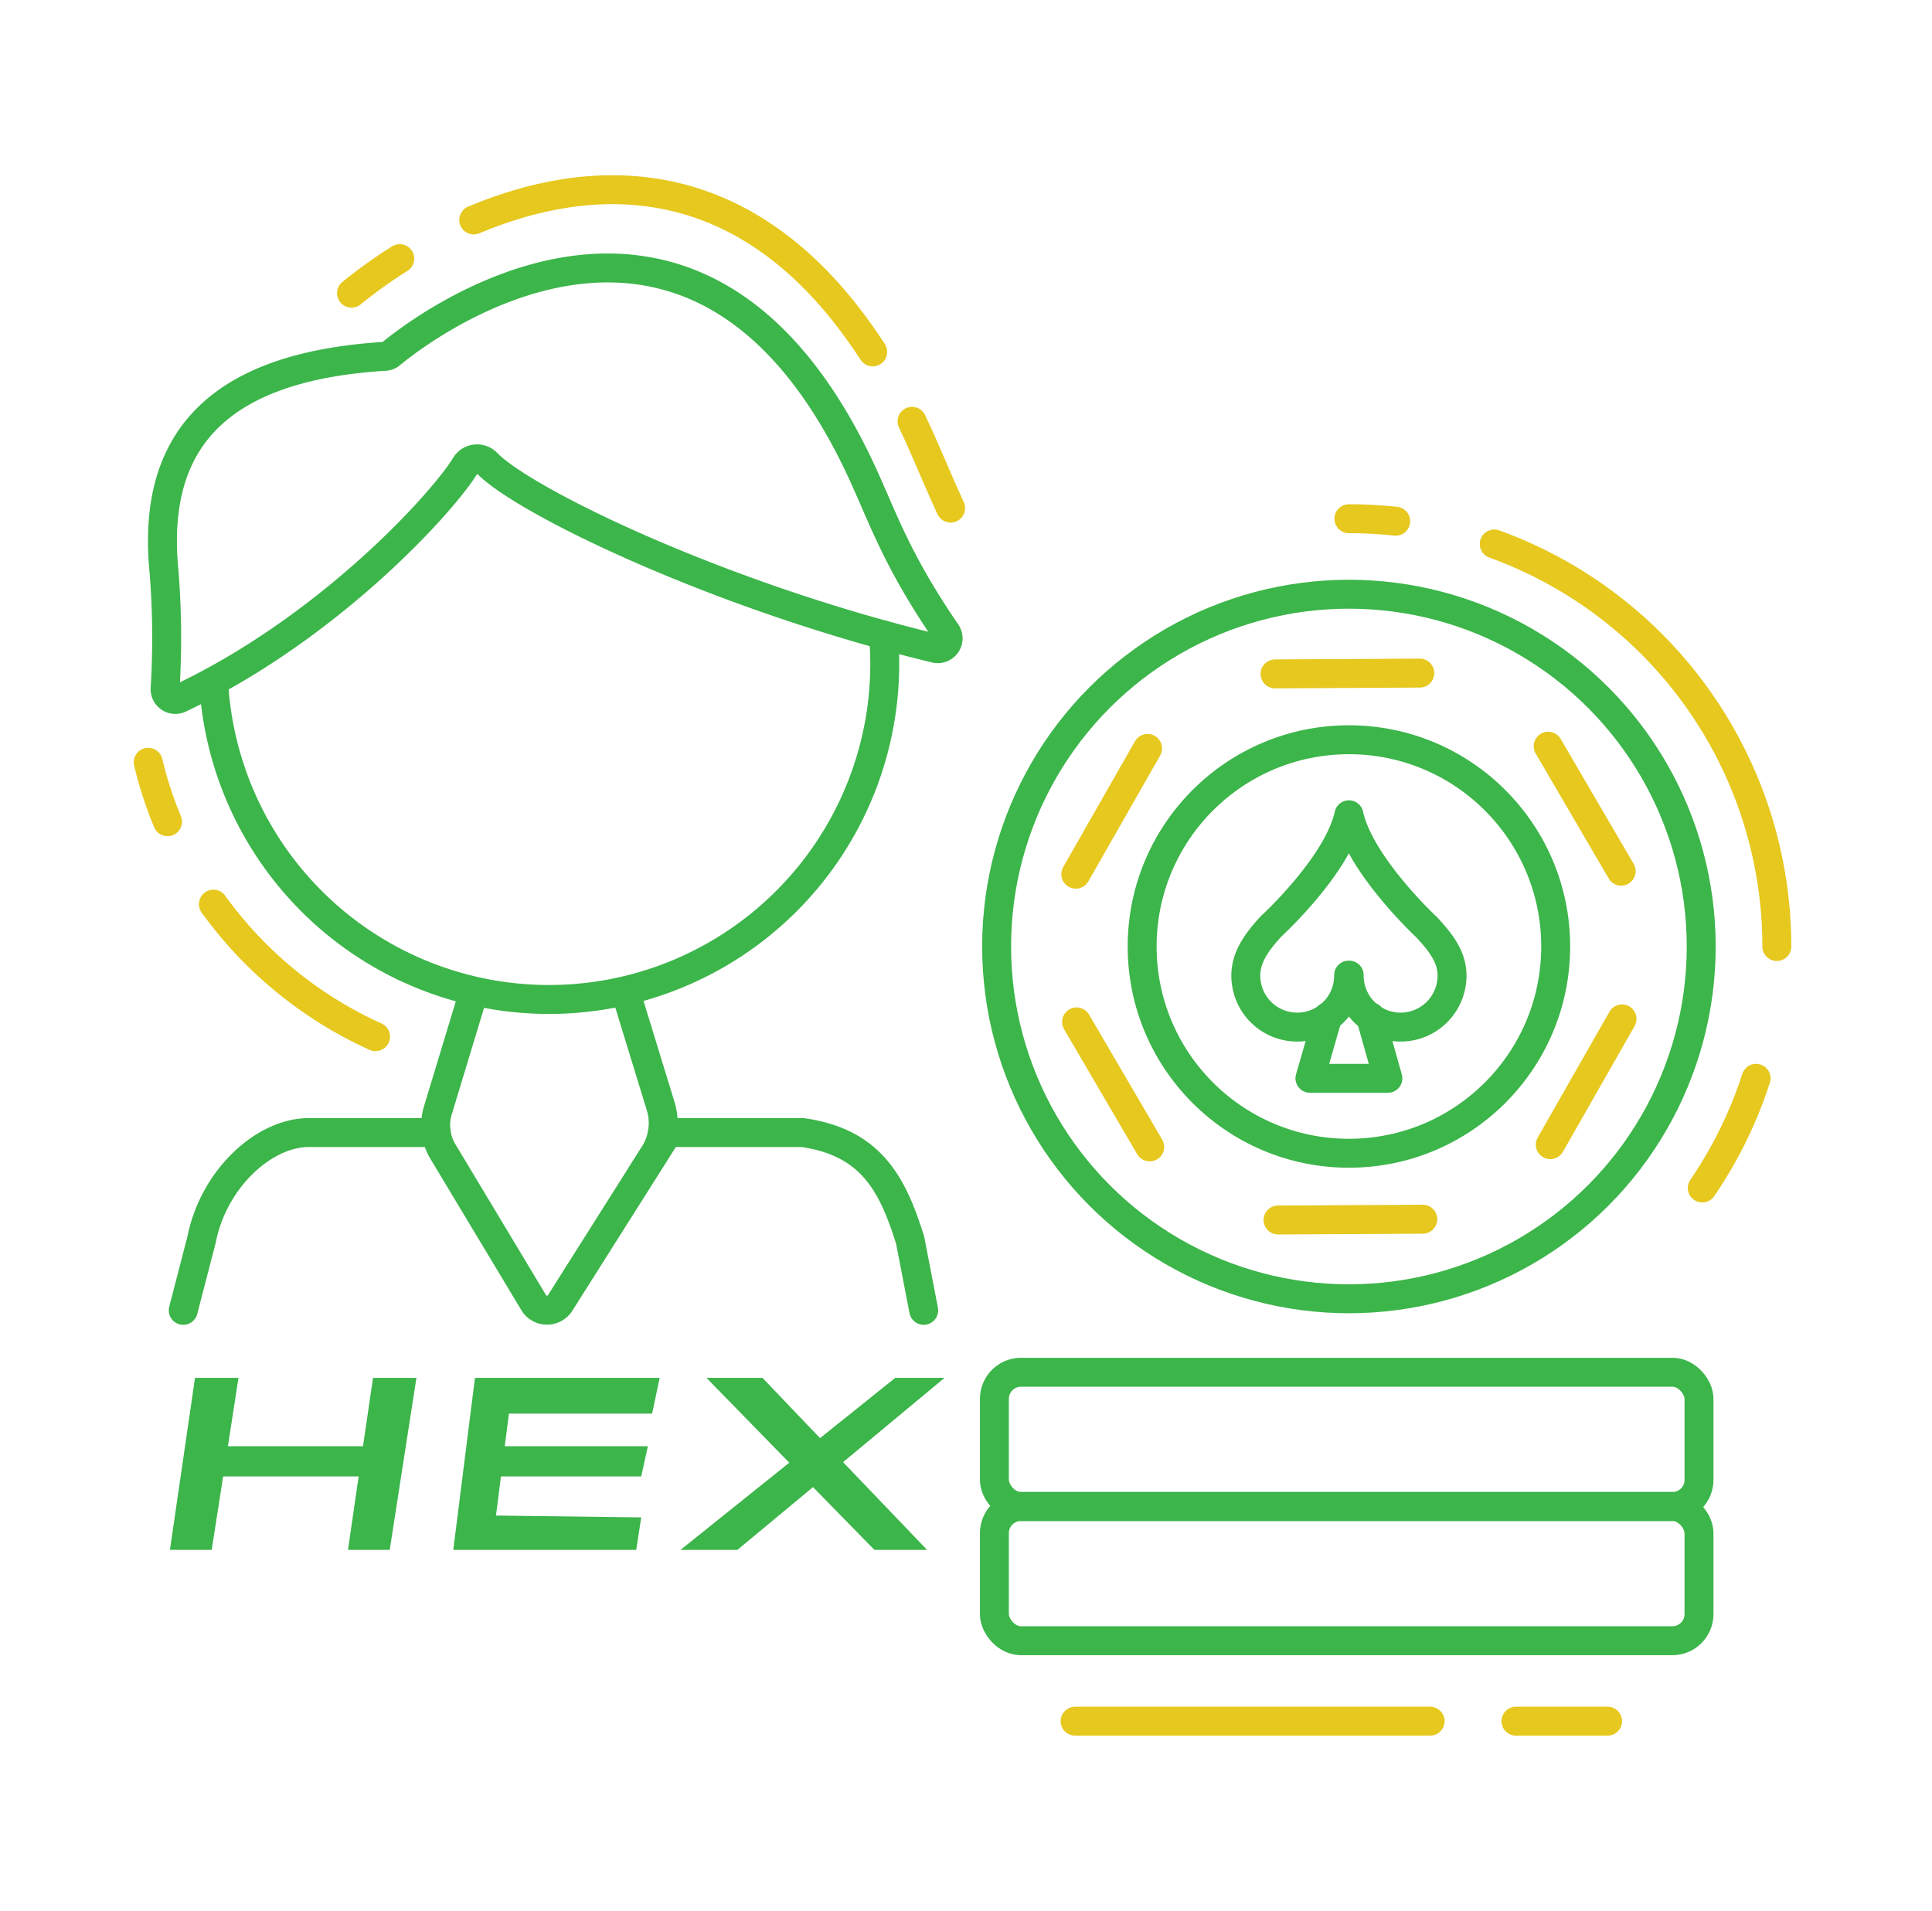<svg xmlns="http://www.w3.org/2000/svg" viewBox="0 0 200.33 198.16"><defs><style>.cls-1,.cls-3,.cls-4{fill:none;stroke-linecap:round;stroke-width:3px;}.cls-1,.cls-3{stroke:#3cb54a;}.cls-1,.cls-4{stroke-miterlimit:10;}.cls-2{fill:#3cb54a;}.cls-3{stroke-linejoin:round;}.cls-4{stroke:#e6c81e;}</style></defs><g id="professional_gambler" data-name="professional gambler"><path class="cls-1" d="M49,103.28l-3.6,11.87a5.29,5.29,0,0,0,.53,4.27l9.42,15.68a1.61,1.61,0,0,0,2.74,0l9.74-15.41a6,6,0,0,0,.67-5L65,103.28"/><path class="cls-1" d="M68.69,117.44H83.22c6.88,1,9.25,5,11.15,11.15l1.41,7.29"/><path class="cls-1" d="M19,135.88l1.89-7.29c1.21-6.26,6.41-11.15,11.15-11.15H45.24"/><path class="cls-1" d="M91.6,65.84c.1,1,.14,2.09.14,3.15a34.82,34.82,0,0,1-69.59,1.69"/><path class="cls-1" d="M97,67.24a1.07,1.07,0,0,0,1.12-1.65c-5.6-8.16-6.77-12.61-9.34-17.87-17.23-35.3-45.31-13.47-48.27-11a1,1,0,0,1-.6.23C23,38,15.66,45.32,17,59.17a86.65,86.65,0,0,1,.12,12.26,1.06,1.06,0,0,0,1.51,1C34.11,65.13,45.93,52.1,48.25,48.28A1.41,1.41,0,0,1,50.47,48C54.32,52,74.64,61.85,97,67.24Z"/><polygon class="cls-2" points="38.68 142.88 37.64 149.97 23.63 149.97 23.63 149.97 24.73 142.88 20.22 142.88 17.62 160.72 21.95 160.72 23.14 153.1 37.19 153.1 36.08 160.72 40.41 160.72 43.18 142.88 38.68 142.88"/><polygon class="cls-2" points="67.62 146.59 68.4 142.88 53.23 142.88 53.18 142.88 49.25 142.88 47 160.72 50.98 160.72 65.97 160.72 66.49 157.35 51.43 157.16 51.94 153.1 66.49 153.1 67.18 149.97 52.34 149.97 52.77 146.59 67.62 146.59"/><polygon class="cls-2" points="97.94 142.88 92.83 142.88 85.03 149.13 79.06 142.88 73.25 142.88 81.84 151.68 70.56 160.72 76.46 160.72 84.3 154.21 90.67 160.72 96.13 160.72 87.42 151.62 97.94 142.88"/><circle class="cls-1" cx="139.87" cy="98.15" r="36.53"/><circle class="cls-1" cx="139.87" cy="98.15" r="21.44"/><path class="cls-3" d="M139.84,101.12a5.33,5.33,0,0,1-10.63.62c-.26-2.25,1.06-4,2.57-5.66h0s6.92-6.32,8.09-11.59c1.16,5.27,8.1,11.7,8.1,11.7h0c1.56,1.71,2.81,3.3,2.56,5.55a5.33,5.33,0,0,1-10.63-.62Z"/><polyline class="cls-3" points="137.67 105.43 135.83 111.82 143.91 111.82 142.11 105.43"/><line class="cls-4" x1="119.21" y1="118.93" x2="111.63" y2="105.97"/><line class="cls-4" x1="111.55" y1="90.65" x2="118.99" y2="77.61"/><line class="cls-4" x1="132.21" y1="69.88" x2="147.22" y2="69.8"/><line class="cls-4" x1="160.53" y1="77.38" x2="168.1" y2="90.34"/><line class="cls-4" x1="168.19" y1="105.66" x2="160.75" y2="118.7"/><line class="cls-4" x1="147.53" y1="126.43" x2="132.52" y2="126.51"/><rect class="cls-1" x="103.11" y="142.3" width="73.06" height="13.92" rx="2.76"/><rect class="cls-1" x="103.11" y="156.22" width="73.06" height="13.92" rx="2.76"/><path class="cls-4" d="M182.09,111.82a44.37,44.37,0,0,1-5.58,11.37"/><path class="cls-4" d="M154.94,56.41a44.38,44.38,0,0,1,29.3,41.74"/><path class="cls-4" d="M139.87,53.79a45.63,45.63,0,0,1,4.85.26"/><line class="cls-4" x1="157.19" y1="178.48" x2="166.69" y2="178.48"/><line class="cls-4" x1="111.48" y1="178.48" x2="148.29" y2="178.48"/><path class="cls-4" d="M17.37,85.21a40.26,40.26,0,0,1-2-6.16"/><path class="cls-4" d="M38.94,107.5A42.12,42.12,0,0,1,22.13,93.76"/><path class="cls-4" d="M41.45,26.82a50.41,50.41,0,0,0-5,3.58"/><path class="cls-4" d="M90.49,36.49C77.33,16.19,60.53,18,49.12,22.81"/><path class="cls-4" d="M98.57,52.69c-1.47-3.18-2.57-6-4-9"/></g></svg>